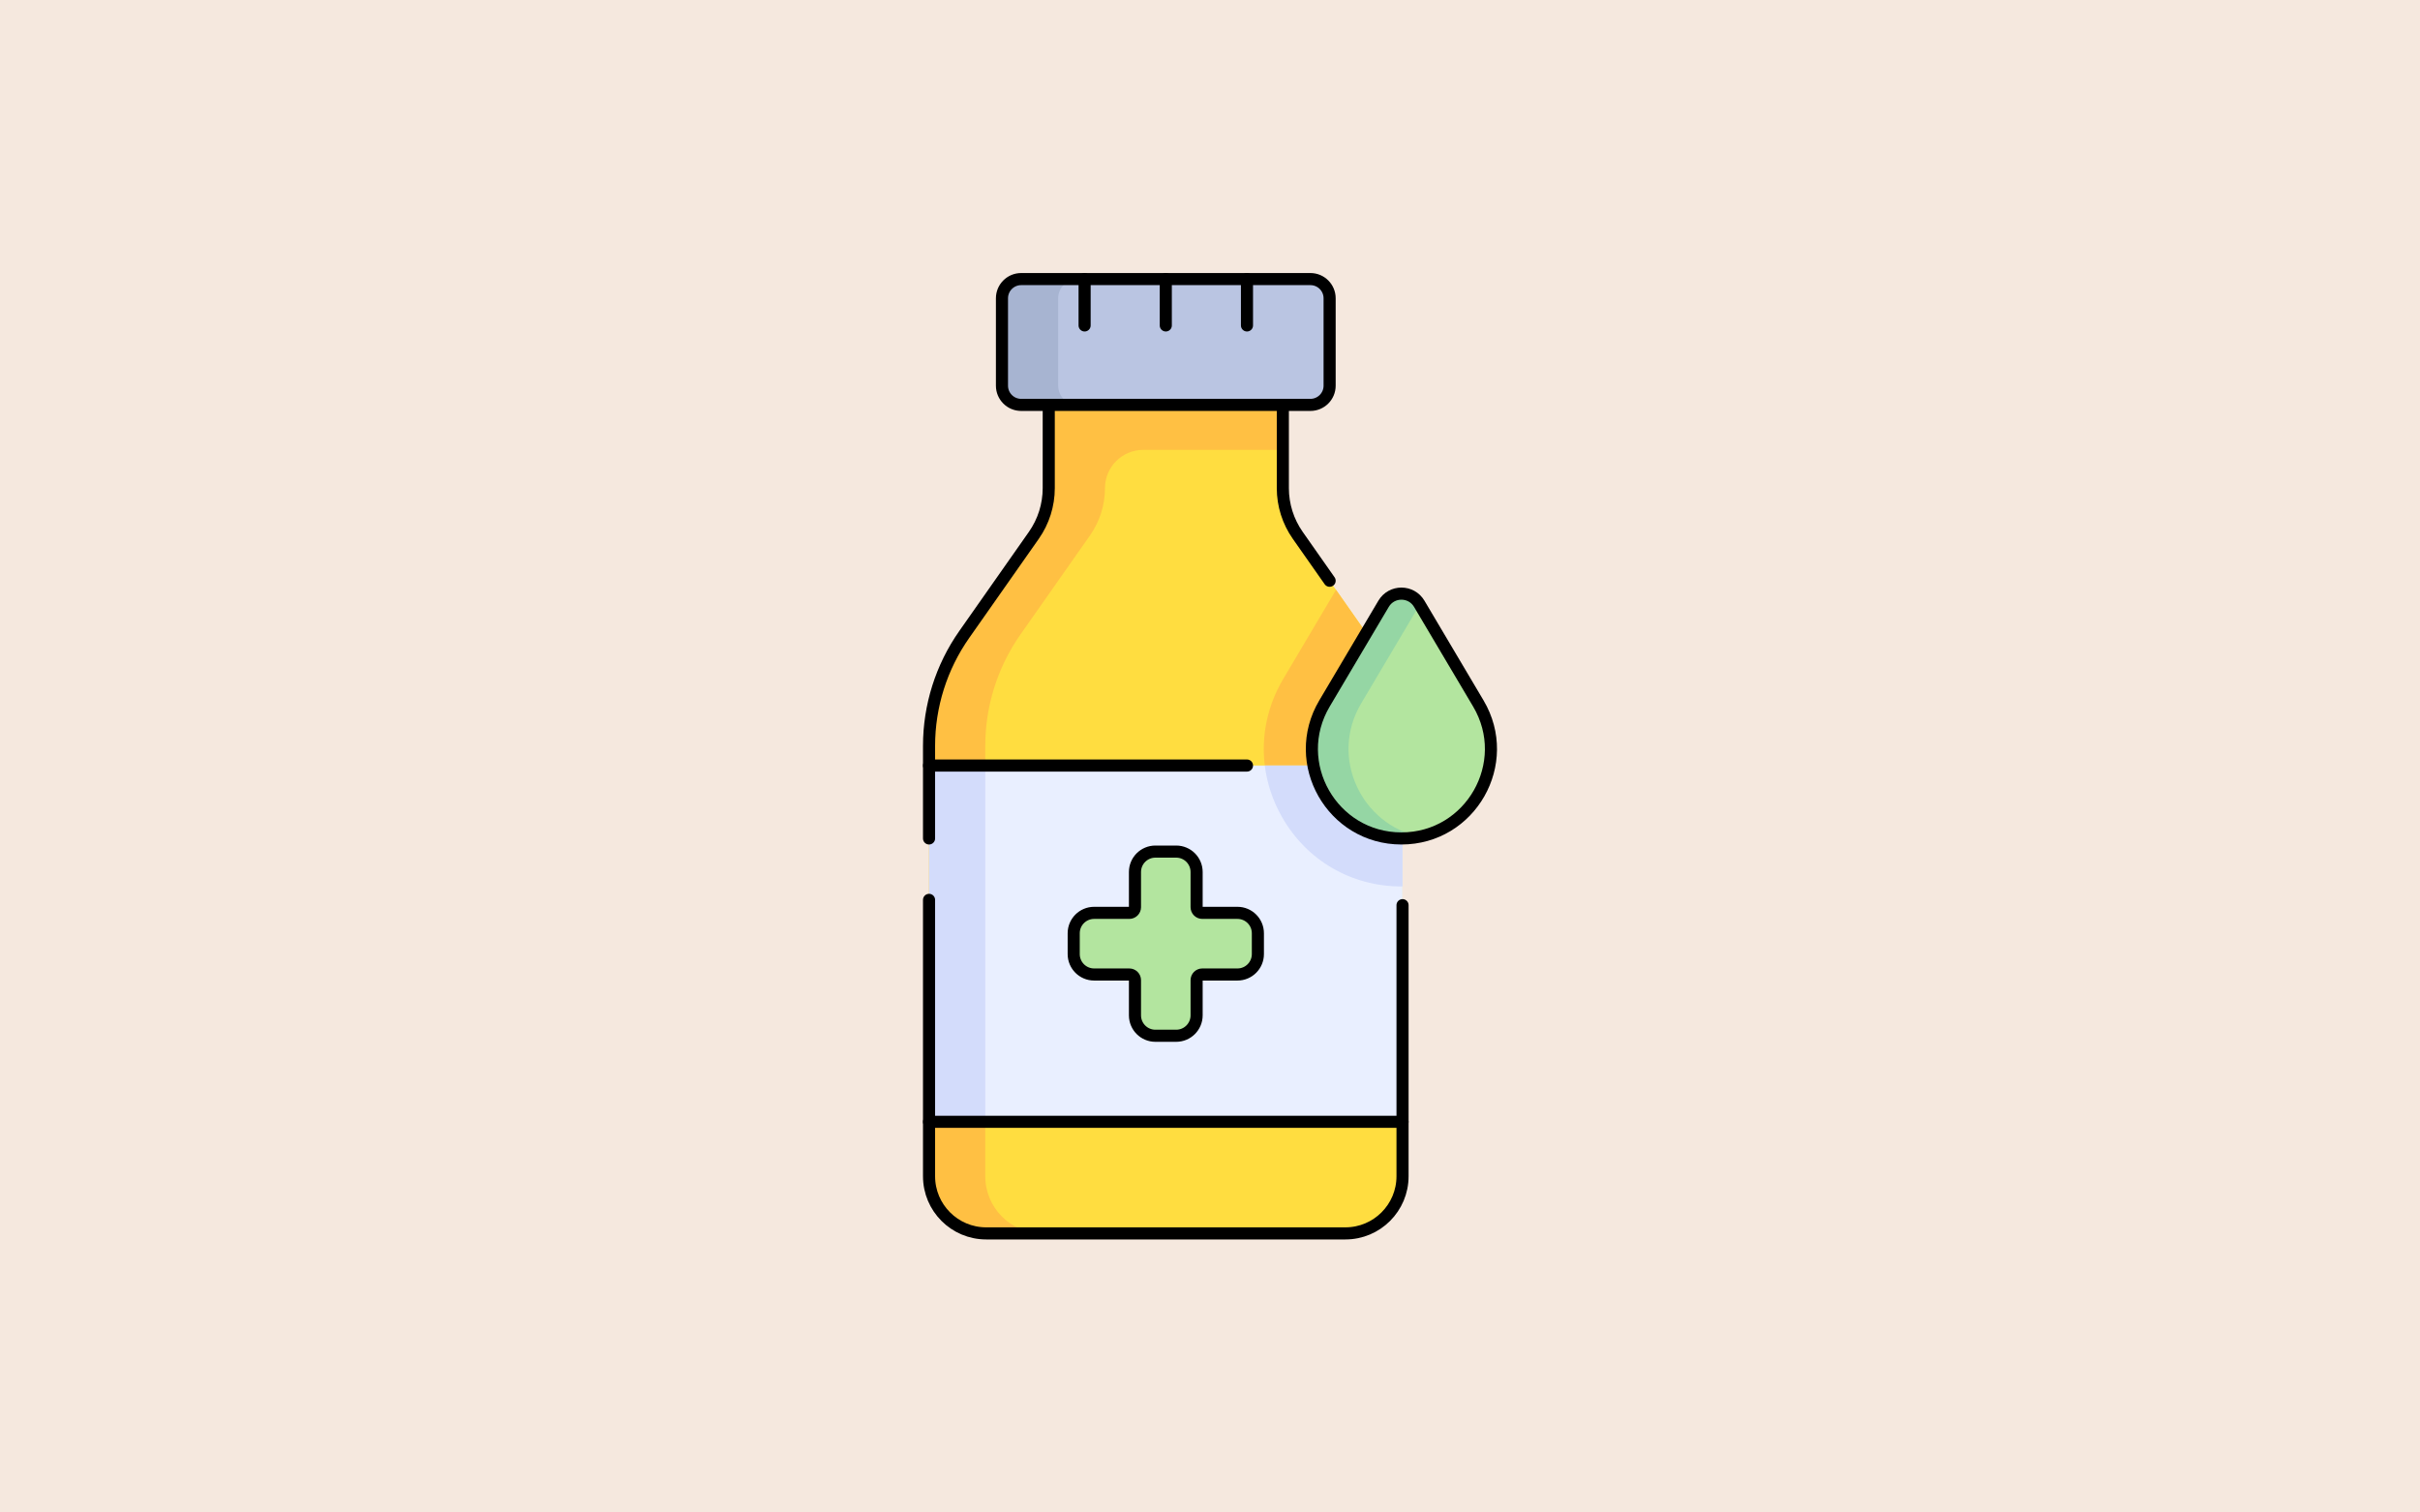 <?xml version="1.0" encoding="UTF-8"?> <svg xmlns="http://www.w3.org/2000/svg" width="1600" height="1000" viewBox="0 0 1600 1000" fill="none"> <rect width="1600" height="1000" fill="#F5E8DE"></rect> <mask id="mask0_434_613" style="mask-type:luminance" maskUnits="userSpaceOnUse" x="475" y="175" width="650" height="650"> <path d="M475 175H1125V825H475V175Z" fill="white"></path> </mask> <g mask="url(#mask0_434_613)"> <path d="M848.156 322.751V248.075H693.385V322.751C693.385 333.916 689.943 344.809 683.529 353.946L637.528 419.472C622.375 441.056 614.245 466.786 614.245 493.159V777.693C614.245 798.56 631.163 815.478 652.031 815.478H889.51C910.379 815.478 927.296 798.56 927.296 777.693V493.159C927.296 466.786 919.166 441.056 904.013 419.472L858.014 353.946C851.598 344.808 848.156 333.916 848.156 322.751Z" fill="#FFDD40"></path> <path d="M836.221 506.144H927.296V493.158C927.296 466.786 919.166 441.055 904.013 419.472L883.324 389.999L848.402 448.913C837.875 466.672 833.808 486.65 836.221 506.144Z" fill="#FFC043"></path> <path d="M848.156 248.075H693.385V322.751C693.385 333.915 689.943 344.809 683.529 353.947L637.528 419.471C622.375 441.056 614.245 466.786 614.245 493.159V777.692C614.245 798.56 631.163 815.478 652.031 815.478H689.203C668.333 815.478 651.417 798.56 651.417 777.692V493.159C651.417 466.786 659.548 441.056 674.7 419.471L720.7 353.947C727.115 344.809 730.557 333.915 730.557 322.751C730.557 308.768 741.893 297.433 755.875 297.433H848.156V248.075Z" fill="#FFC043"></path> <path d="M614.245 741.704H927.296V506.144H614.245V741.704Z" fill="#E9EFFF"></path> <path d="M836.221 506.144C837.673 517.869 841.469 529.422 847.616 540.211C863.982 568.938 893.491 586.089 926.553 586.089C926.802 586.089 927.048 586.079 927.296 586.076V506.144H836.221Z" fill="#D3DCFB"></path> <path d="M651.417 506.144H614.245V741.704H651.417V506.144Z" fill="#D3DCFB"></path> <path d="M824.447 506.144H614.245" stroke="black" stroke-width="8" stroke-miterlimit="10" stroke-linecap="round" stroke-linejoin="round"></path> <path d="M614.245 741.704H927.296" stroke="black" stroke-width="8" stroke-miterlimit="10" stroke-linecap="round" stroke-linejoin="round"></path> <path d="M614.245 594.96V777.693C614.245 798.56 631.163 815.478 652.031 815.478H889.51C910.379 815.478 927.296 798.56 927.296 777.693V598.464" stroke="black" stroke-width="8" stroke-miterlimit="10" stroke-linecap="round" stroke-linejoin="round"></path> <path d="M879.087 383.965L858.013 353.946C851.598 344.808 848.156 333.915 848.156 322.751V248.075H693.385V322.751C693.385 333.915 689.943 344.809 683.529 353.946L637.528 419.472C622.375 441.056 614.245 466.786 614.245 493.159V554.35" stroke="black" stroke-width="8" stroke-miterlimit="10" stroke-linecap="round" stroke-linejoin="round"></path> <path d="M866.393 267.7H675.149C668.139 267.7 662.454 262.016 662.454 255.005V197.216C662.454 190.205 668.139 184.52 675.149 184.52H866.393C873.403 184.52 879.088 190.205 879.088 197.216V255.005C879.088 262.016 873.403 267.7 866.393 267.7Z" fill="#BAC5E2"></path> <path d="M699.626 255.005V197.216C699.626 190.204 705.311 184.52 712.321 184.52H675.149C668.138 184.52 662.454 190.204 662.454 197.216V255.005C662.454 262.016 668.138 267.7 675.149 267.7H712.321C705.311 267.7 699.626 262.016 699.626 255.005Z" fill="#A7B4D1"></path> <path d="M866.393 267.7H675.149C668.139 267.7 662.454 262.016 662.454 255.005V197.216C662.454 190.205 668.139 184.52 675.149 184.52H866.393C873.403 184.52 879.088 190.205 879.088 197.216V255.005C879.088 262.016 873.403 267.7 866.393 267.7Z" stroke="black" stroke-width="8" stroke-miterlimit="10" stroke-linecap="round" stroke-linejoin="round"></path> <path d="M717.096 184.521V215.168" stroke="black" stroke-width="8" stroke-miterlimit="10" stroke-linecap="round" stroke-linejoin="round"></path> <path d="M770.771 184.521V215.168" stroke="black" stroke-width="8" stroke-miterlimit="10" stroke-linecap="round" stroke-linejoin="round"></path> <path d="M824.446 184.521V215.168" stroke="black" stroke-width="8" stroke-miterlimit="10" stroke-linecap="round" stroke-linejoin="round"></path> <path d="M818.161 603.547H794.902C792.829 603.547 791.149 601.868 791.149 599.794V576.535C791.149 569.081 785.106 563.039 777.653 563.039H763.891C756.438 563.039 750.395 569.081 750.395 576.535V599.794C750.395 601.868 748.715 603.547 746.642 603.547H723.383C715.93 603.547 709.887 609.59 709.887 617.043V630.805C709.887 638.259 715.93 644.302 723.383 644.302H746.642C748.715 644.302 750.395 645.981 750.395 648.054V671.313C750.395 678.767 756.438 684.81 763.891 684.81H777.653C785.106 684.81 791.149 678.767 791.149 671.313V648.054C791.149 645.981 792.829 644.302 794.902 644.302H818.161C825.616 644.302 831.658 638.259 831.658 630.805V617.043C831.658 609.59 825.616 603.547 818.161 603.547Z" fill="#B3E59F"></path> <path d="M818.161 603.547H794.902C792.829 603.547 791.149 601.868 791.149 599.794V576.535C791.149 569.081 785.106 563.039 777.653 563.039H763.891C756.438 563.039 750.395 569.081 750.395 576.535V599.794C750.395 601.868 748.715 603.547 746.642 603.547H723.383C715.93 603.547 709.887 609.59 709.887 617.043V630.805C709.887 638.259 715.93 644.302 723.383 644.302H746.642C748.715 644.302 750.395 645.981 750.395 648.054V671.313C750.395 678.767 756.438 684.81 763.891 684.81H777.653C785.106 684.81 791.149 678.767 791.149 671.313V648.054C791.149 645.981 792.829 644.302 794.902 644.302H818.161C825.616 644.302 831.658 638.259 831.658 630.805V617.043C831.658 609.59 825.616 603.547 818.161 603.547Z" stroke="black" stroke-width="8" stroke-miterlimit="10" stroke-linecap="round" stroke-linejoin="round"></path> <path d="M977.405 465.097L938.345 399.202C933.038 390.246 920.073 390.246 914.764 399.202L875.706 465.097C852.347 504.501 880.748 554.351 926.554 554.351C972.361 554.351 1000.76 504.501 977.405 465.097Z" fill="#B3E59F"></path> <path d="M899.934 465.097L938.67 399.748L938.346 399.202C933.037 390.246 920.072 390.246 914.764 399.202L875.705 465.097C852.348 504.501 880.749 554.351 926.555 554.351C930.748 554.351 934.794 553.929 938.67 553.139C900.214 545.306 878.715 500.893 899.934 465.097Z" fill="#95D6A4"></path> <path d="M977.405 465.097L938.345 399.202C933.038 390.246 920.073 390.246 914.764 399.202L875.706 465.097C852.347 504.501 880.748 554.351 926.554 554.351C972.361 554.351 1000.76 504.501 977.405 465.097Z" stroke="black" stroke-width="8" stroke-miterlimit="10" stroke-linecap="round" stroke-linejoin="round"></path> </g> </svg> 